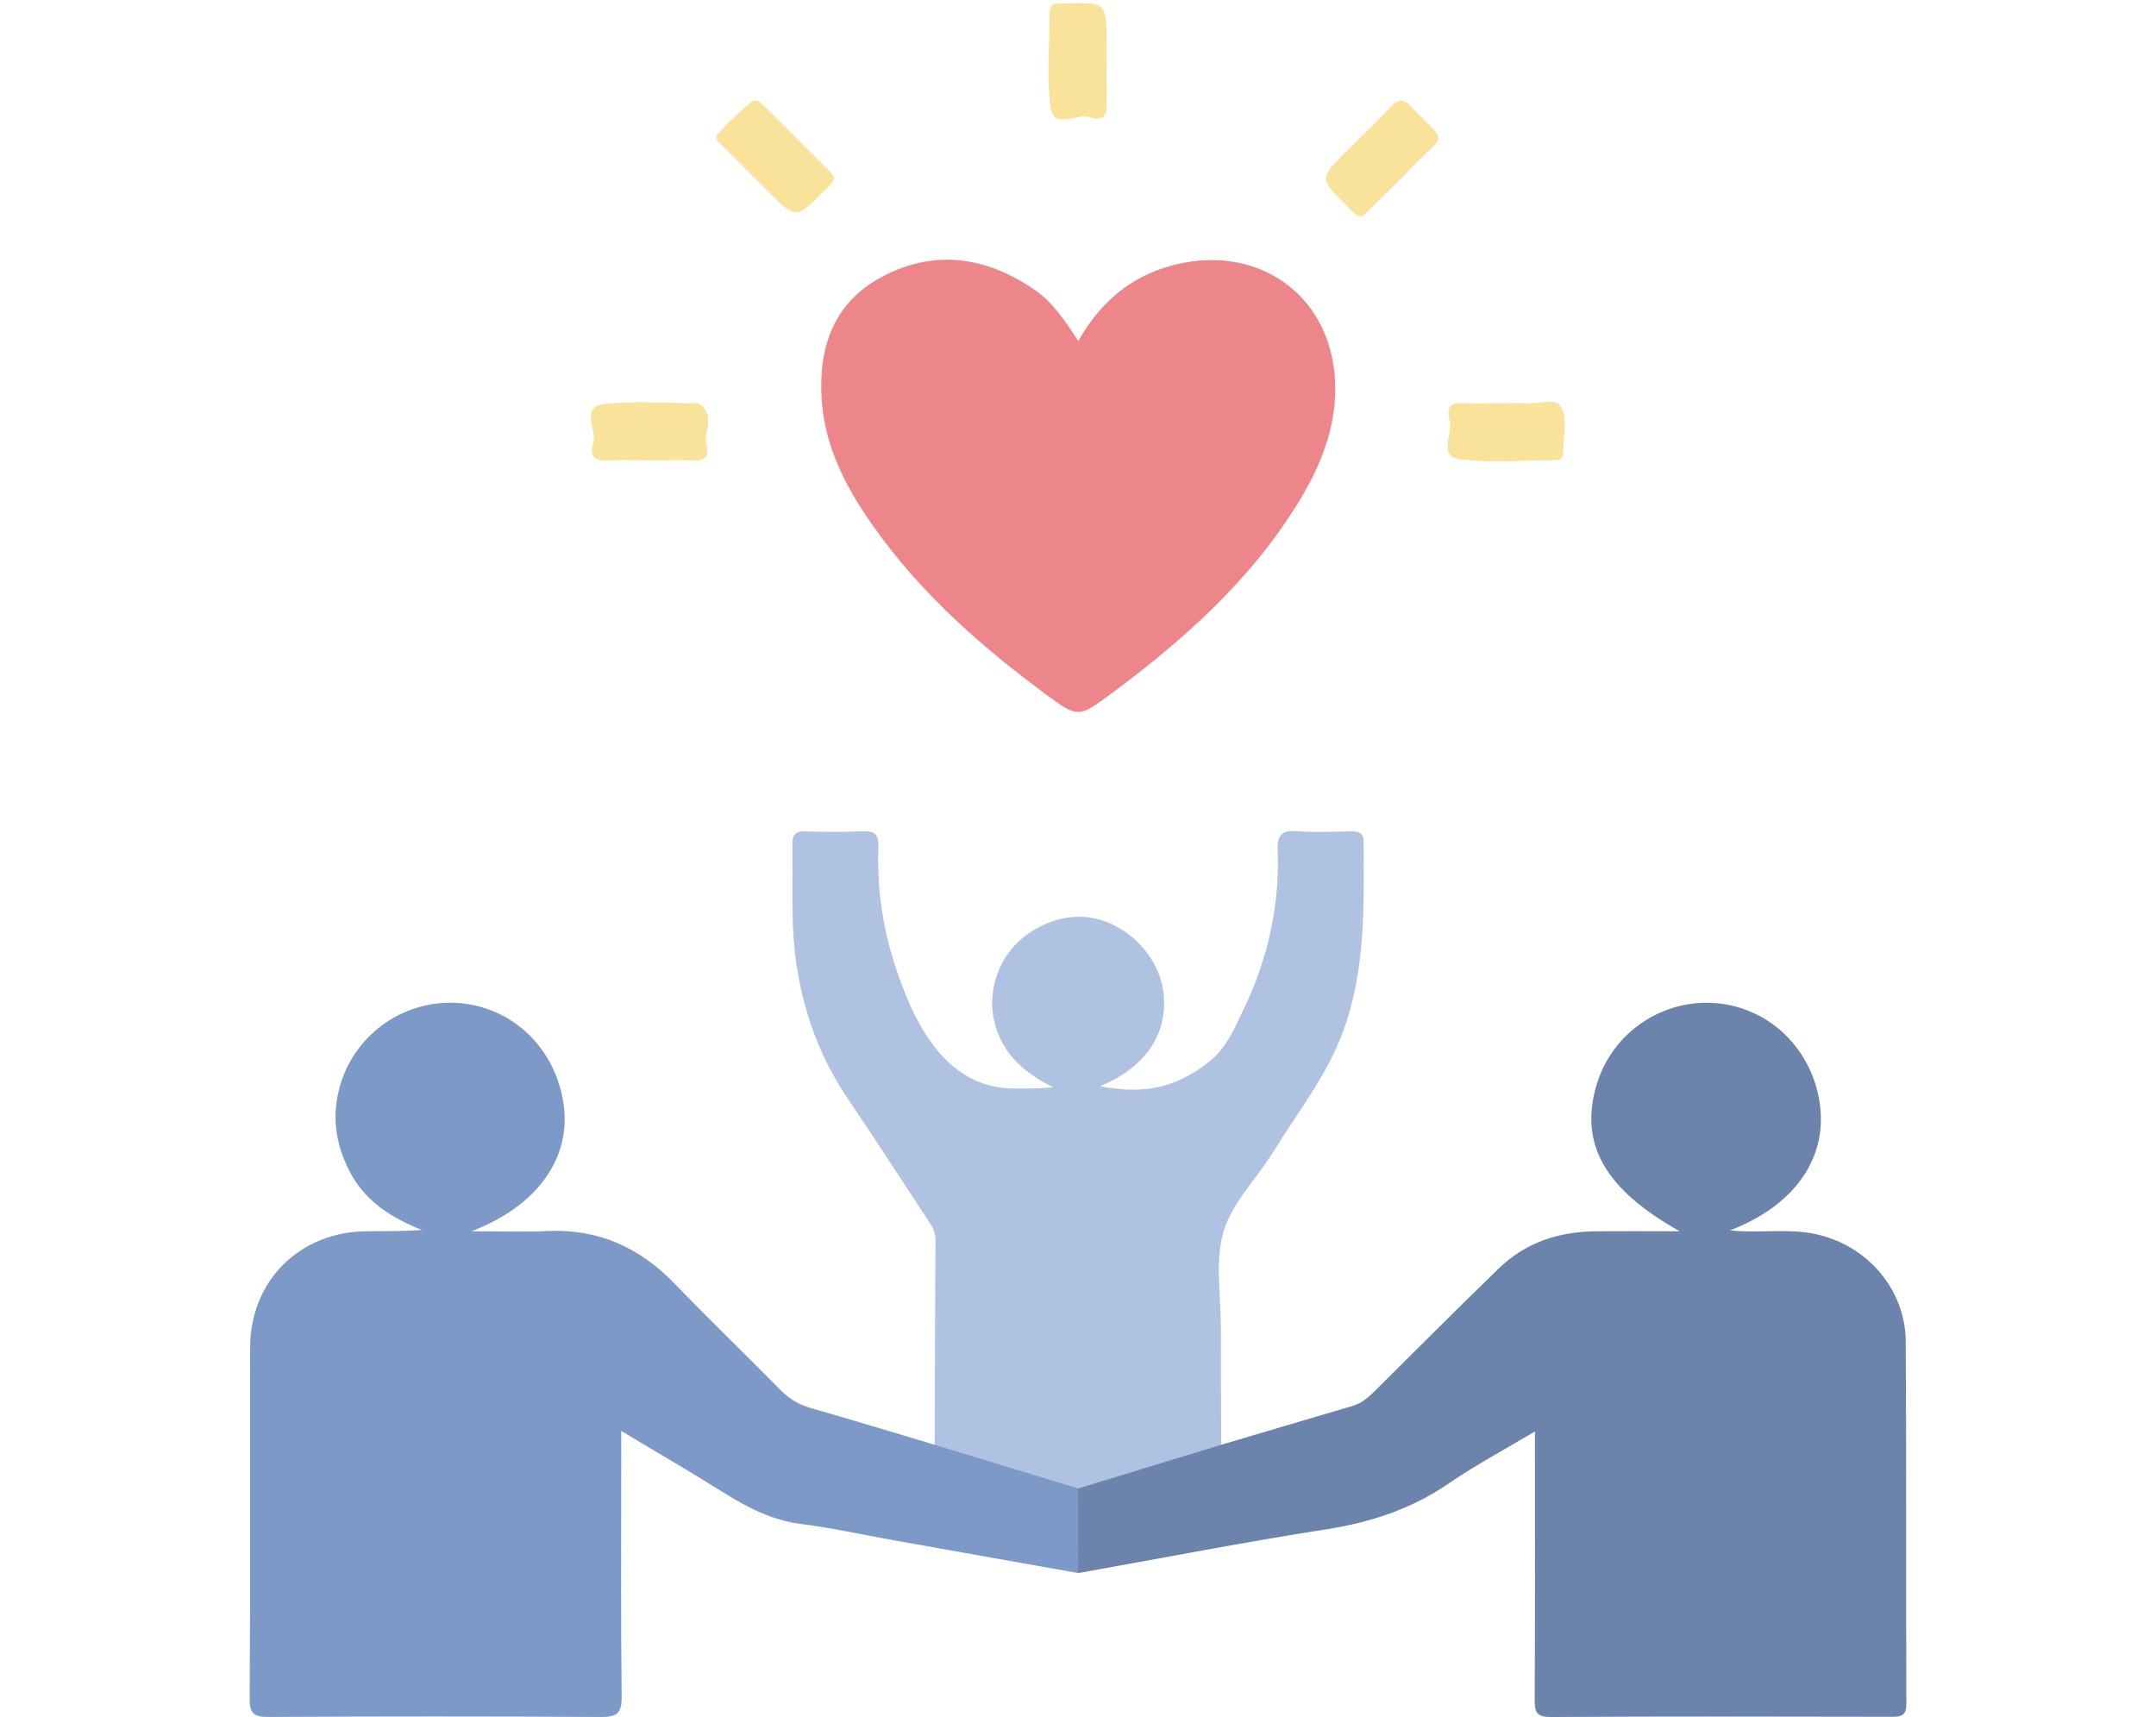 <?xml version="1.0" encoding="utf-8"?>
<!-- Generator: Adobe Illustrator 25.4.1, SVG Export Plug-In . SVG Version: 6.00 Build 0)  -->
<svg version="1.1" id="Layer_1" xmlns="http://www.w3.org/2000/svg" xmlns:xlink="http://www.w3.org/1999/xlink" x="0px" y="0px"
	 viewBox="0 0 249.874 199" style="enable-background:new 0 0 249.874 199;" xml:space="preserve">
<style type="text/css">
	.st0{fill:#7D99C7;}
	.st1{fill:#6C83AB;}
	.st2{fill:#B0C2E2;}
	.st3{fill:#ED868A;}
	.st4{fill:#F9E29A;}
	.st5{fill:#F9E299;}
</style>
<g>
	<path class="st0" d="M124.963,182.319c-7.169-1.275-14.338-2.547-21.506-3.825c-3.519-0.627-7.017-1.41-10.558-1.855
		c-3.32-0.417-6.13-1.832-8.895-3.563c-3.838-2.404-7.755-4.681-12.006-7.233c0,1.055,0,1.772,0,2.488
		c0,9.442-0.062,18.885,0.051,28.325c0.024,1.973-0.609,2.35-2.427,2.339c-12.818-0.073-25.637-0.068-38.455-0.003
		c-1.642,0.008-2.24-0.308-2.229-2.112c0.08-13.577,0.023-27.154,0.052-40.731c0.017-7.709,5.753-13.39,13.494-13.445
		c2.117-0.015,4.235-0.002,6.42-0.143c-3.467-1.392-6.508-3.256-8.311-6.651c-1.761-3.315-2.223-6.783-1.09-10.382
		c1.85-5.878,7.516-9.712,13.609-9.278c6.234,0.445,11.194,5.156,12.186,11.574c0.974,6.298-2.946,11.931-10.651,14.877
		c3.189,0,5.979,0.109,8.758-0.023c5.9-0.279,10.704,1.877,14.766,6.085c4.02,4.165,8.189,8.185,12.255,12.305
		c0.997,1.01,2.091,1.708,3.468,2.103c4.825,1.383,9.628,2.846,14.439,4.278c0.74-0.442,1.462-0.135,2.174,0.073
		c4.256,1.247,8.512,2.496,12.746,3.814c0.852,0.265,1.717,0.517,2.102,1.464C125.561,175.988,126.219,179.194,124.963,182.319z"/>
	<path class="st1" d="M124.963,182.319c-0.003-3.27-0.006-6.539-0.008-9.809c0.432-0.818,1.267-1.01,2.038-1.246
		c4.247-1.304,8.516-2.535,12.765-3.835c0.592-0.181,1.191-0.349,1.78,0.021c5.076-1.504,10.15-3.014,15.23-4.506
		c1.108-0.326,1.9-1.066,2.688-1.848c4.743-4.71,9.459-9.448,14.262-14.097c3.065-2.967,6.874-4.234,11.094-4.288
		c3.215-0.041,6.431-0.008,9.863-0.008c-8.795-4.918-11.728-10.265-9.572-17.175c1.824-5.845,7.498-9.709,13.619-9.274
		c6.23,0.443,11.24,5.211,12.177,11.588c0.936,6.374-2.916,11.893-10.398,14.755c3.377,0.371,6.665-0.257,9.902,0.43
		c5.954,1.263,10.425,6.368,10.466,12.45c0.094,13.991,0.016,27.983,0.071,41.974c0.006,1.408-0.599,1.526-1.729,1.523
		c-13.164-0.027-26.328-0.052-39.491,0.025c-1.69,0.01-1.863-0.628-1.855-2.04c0.052-9.58,0.027-19.16,0.027-28.741
		c0-0.662,0-1.324,0-2.31c-3.532,2.11-6.874,3.883-9.972,6.013c-4.359,2.997-9.118,4.534-14.317,5.344
		C144.025,178.758,134.506,180.615,124.963,182.319z"/>
	<path class="st2" d="M141.537,167.45c-5.528,1.687-11.055,3.374-16.583,5.061c-5.54-1.687-11.08-3.373-16.621-5.061
		c0.021-7.924,0.028-15.847,0.084-23.771c0.006-0.913-0.409-1.57-0.861-2.256c-3.065-4.654-6.085-9.338-9.212-13.949
		c-4.385-6.465-6.351-13.64-6.482-21.376c-0.047-2.756,0.021-5.513-0.022-8.269c-0.016-1.04,0.314-1.5,1.417-1.473
		c2.272,0.056,4.55,0.088,6.82-0.011c1.408-0.062,1.77,0.499,1.721,1.807c-0.191,5.136,0.619,10.126,2.345,14.969
		c1.02,2.864,2.234,5.666,4.065,8.077c2.232,2.941,5.183,4.865,9.046,4.95c1.582,0.035,3.166,0.006,4.839-0.123
		c-2.63-1.294-4.908-2.977-6.165-5.658c-1.262-2.692-1.24-5.456-0.048-8.2c1.673-3.854,6.34-6.453,10.471-5.822
		c4.259,0.651,8.017,4.501,8.495,8.701c0.544,4.792-2.089,8.677-7.353,10.846c5.17,0.995,8.911,0.179,12.769-2.946
		c1.927-1.561,2.863-3.879,3.894-6.022c2.78-5.78,4.156-11.923,3.923-18.358c-0.06-1.667,0.354-2.361,2.145-2.233
		c2.125,0.152,4.27,0.059,6.405,0.028c0.904-0.013,1.412,0.214,1.415,1.257c0.02,7.424,0.251,14.833-2.413,22.003
		c-1.903,5.121-5.261,9.323-8.06,13.879c-1.907,3.105-4.768,5.872-5.764,9.218c-1.019,3.424-0.305,7.37-0.311,11.087
		C141.487,158.355,141.521,162.903,141.537,167.45z"/>
	<path class="st3" d="M124.969,39.537c2.529-4.458,5.93-7.365,10.611-8.698c9.375-2.669,17.845,2.546,19.026,11.948
		c0.708,5.641-1.238,10.734-4.137,15.458c-5.535,9.017-13.275,15.911-21.666,22.138c-3.819,2.834-3.897,2.821-7.658,0.038
		c-8.121-6.008-15.581-12.69-21.155-21.236c-2.591-3.972-4.489-8.255-4.77-13.033c-0.351-5.976,1.432-11.136,7.032-14.087
		c6.052-3.19,11.953-2.331,17.529,1.434C121.942,34.958,123.378,37.059,124.969,39.537z"/>
	<path class="st4" d="M96.698,20.569c-0.19,0.805-0.821,1.172-1.29,1.648c-3.155,3.198-3.161,3.192-6.358-0.005
		c-1.752-1.752-3.511-3.497-5.249-5.262c-0.319-0.324-0.824-0.557-0.767-1.135c0.039-0.402,4.082-4.268,4.439-4.195
		c0.315,0.065,0.654,0.235,0.882,0.46c2.642,2.613,5.267,5.244,7.89,7.877C96.431,20.142,96.562,20.382,96.698,20.569z"/>
	<path class="st4" d="M157.775,25.134c-0.833-0.183-1.2-0.815-1.676-1.285c-3.206-3.16-3.201-3.166-0.009-6.358
		c1.704-1.704,3.443-3.375,5.098-5.125c0.867-0.917,1.514-0.896,2.378,0.008c4.27,4.469,4.039,2.869,0.202,6.89
		c-1.616,1.693-3.3,3.321-4.963,4.969C158.472,24.564,158.098,24.854,157.775,25.134z"/>
	<path class="st5" d="M128.25,7.226c-0.002,1.721-0.034,3.442,0.007,5.162c0.039,1.629-1.219,1.426-2.006,1.196
		c-1.524-0.445-4.125,1.465-4.486-1.107c-0.502-3.578-0.121-7.278-0.131-10.926c-0.002-0.755,0.291-1.171,1.087-1.141
		c0.206,0.008,0.413,0,0.619-0.007c4.911-0.152,4.911-0.152,4.911,4.758C128.252,5.849,128.252,6.538,128.25,7.226z"/>
	<path class="st5" d="M75.32,53.347c-1.721,0.001-3.446-0.076-5.161,0.023c-1.676,0.097-1.724-1.067-1.415-2.008
		c0.501-1.528-1.585-4.171,1.297-4.526c3.458-0.426,7.008-0.101,10.518-0.1c0.138,0,0.307-0.042,0.408,0.021
		c2.106,1.311,0.485,3.338,0.924,4.984c0.222,0.831,0.052,1.656-1.204,1.619C78.9,53.307,77.109,53.346,75.32,53.347z"/>
	<path class="st5" d="M174.665,46.734c0.757-0.002,1.518-0.051,2.27,0.009c1.348,0.109,3.274-0.669,3.919,0.364
		c0.95,1.52,0.282,3.603,0.305,5.444c0.009,0.768-0.625,0.792-1.192,0.792c-3.579,0.004-7.2,0.335-10.723-0.107
		c-2.63-0.33-0.866-2.877-1.227-4.378c-0.206-0.856-0.489-2.192,1.279-2.136C171.084,46.78,172.875,46.736,174.665,46.734z"/>
</g>
</svg>
